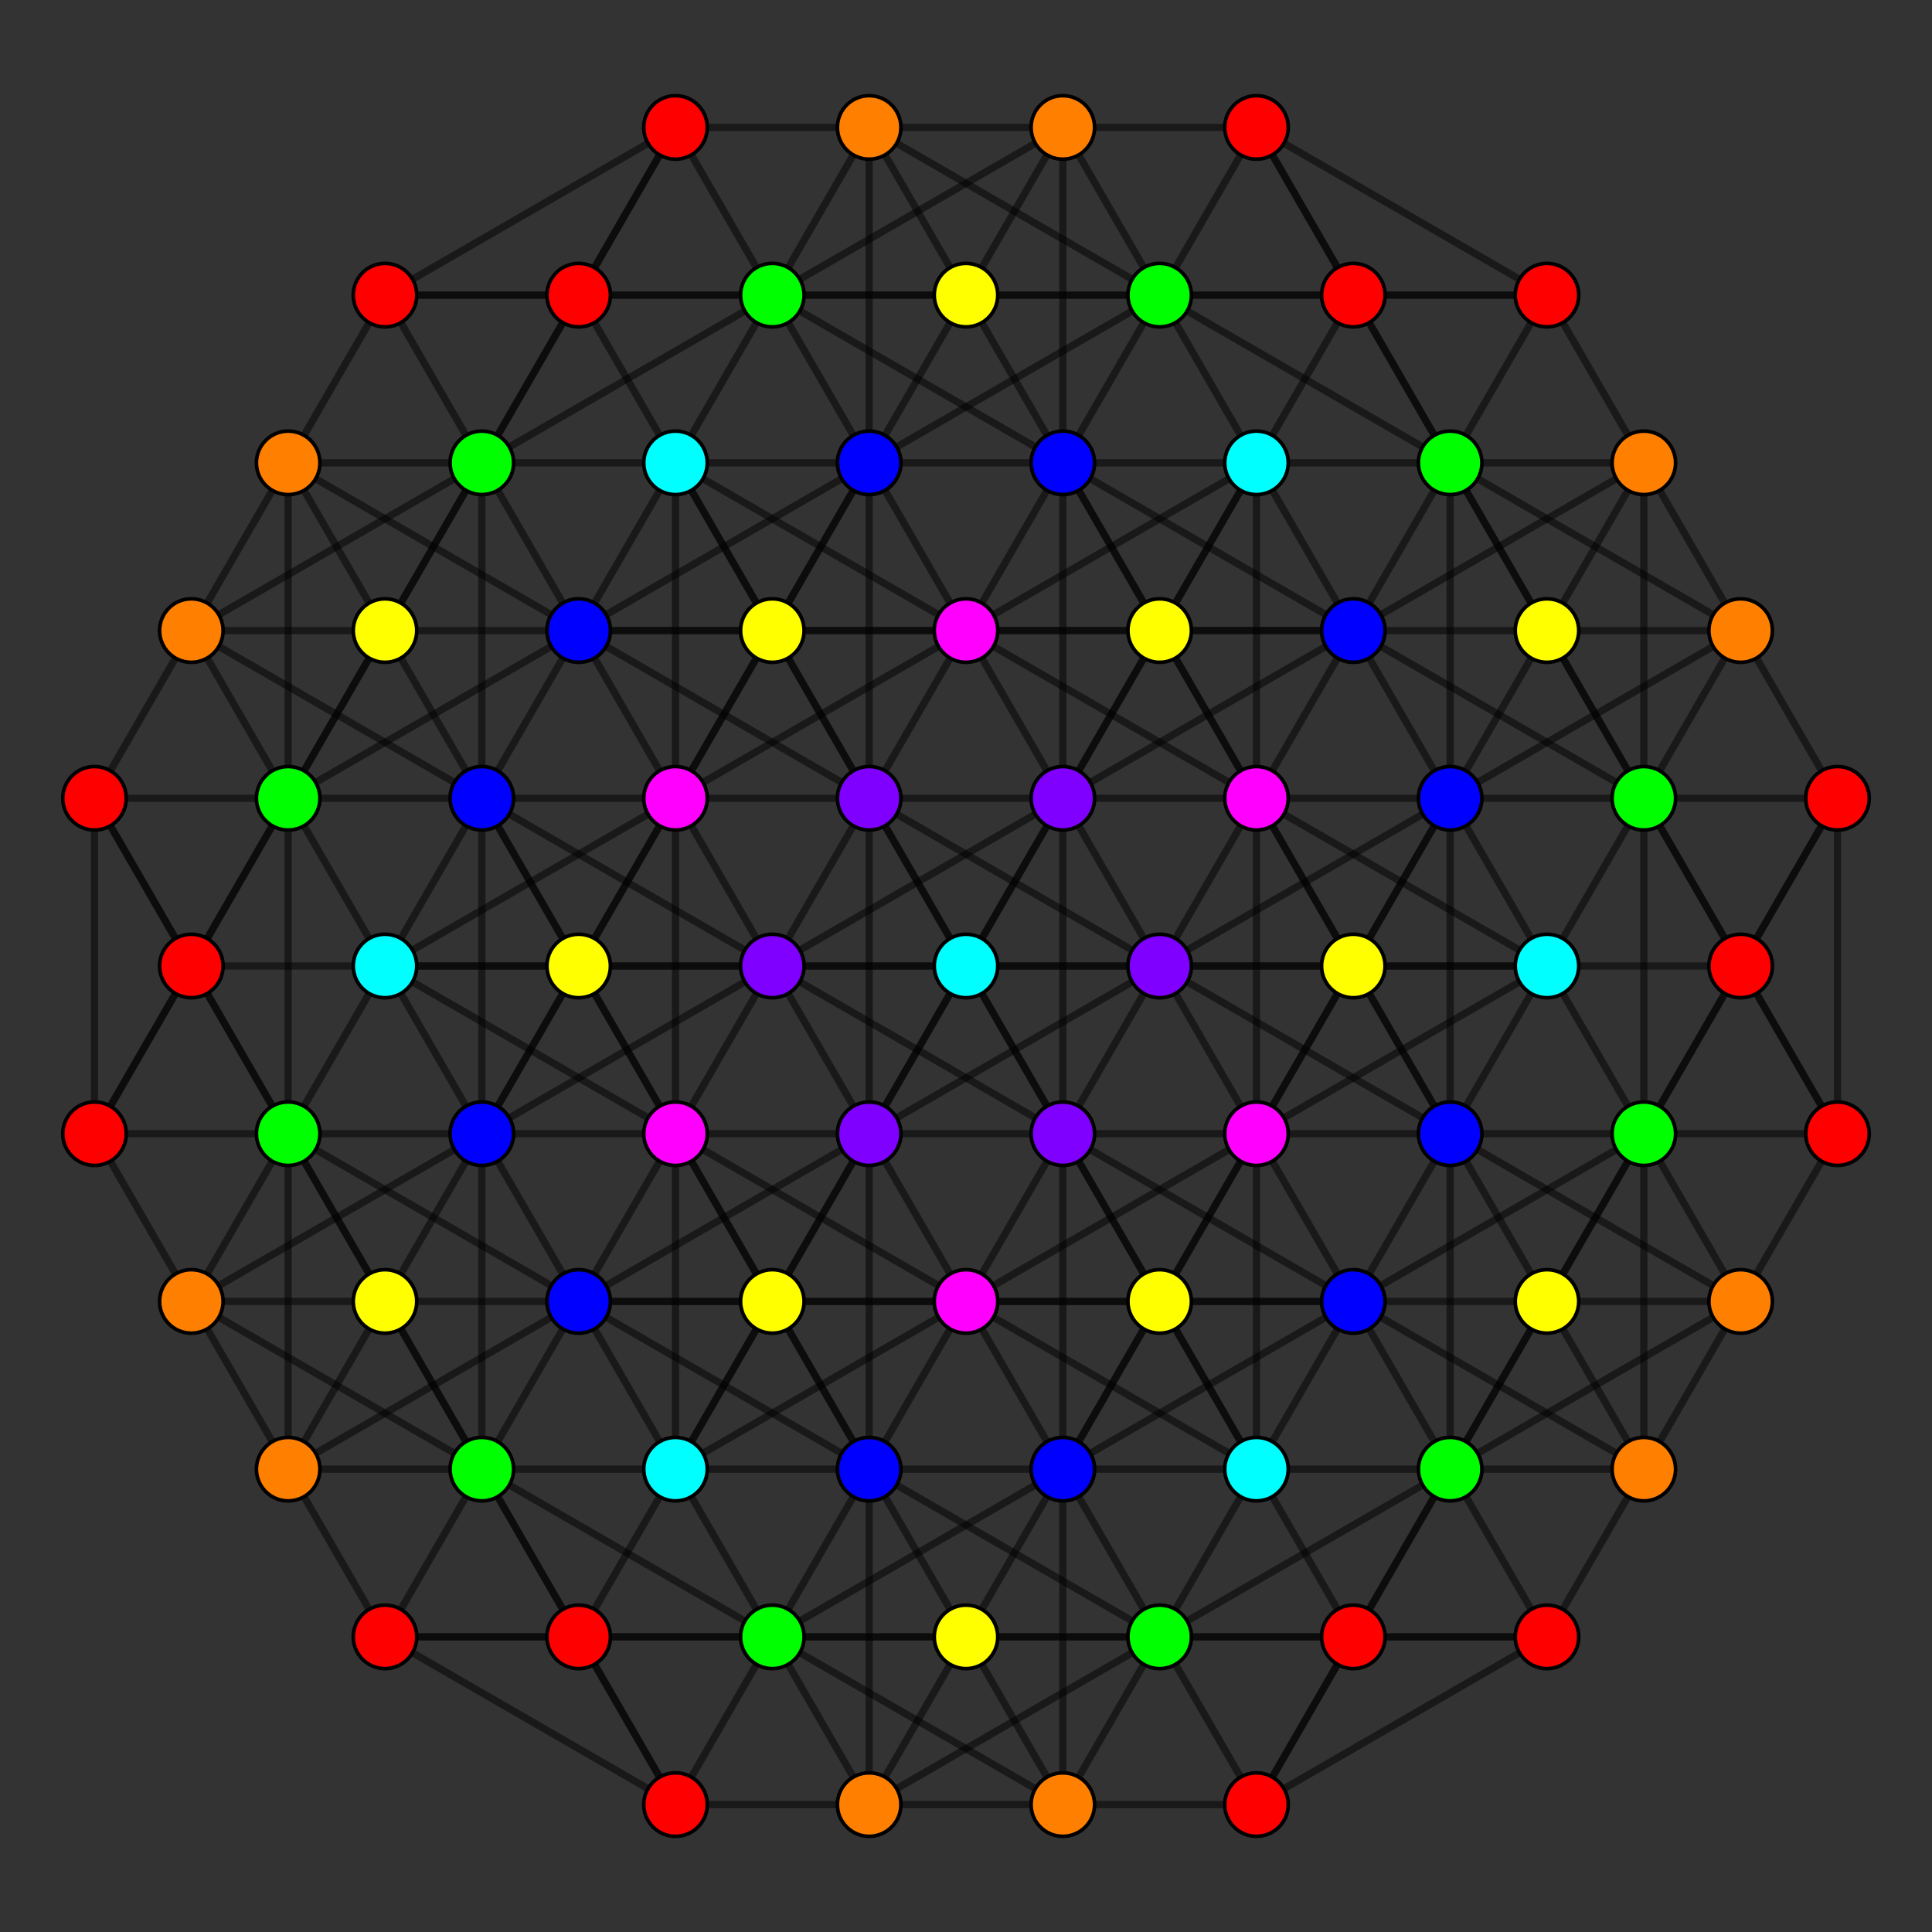 <?xml version="1.0" encoding="UTF-8" standalone="no"?>
<svg
xmlns="http://www.w3.org/2000/svg"
version="1.0"
width="1600" height="1600"
id="7-cube_t45_A5.svg">
<rect width="100%" height="100%" fill="#333333" stroke="none"/>
<g style="stroke:#000000;stroke-width:6.0;stroke-opacity:0.50;">
<line x1="1200.959" y1="1216.689" x2="1120.767" y2="1077.793"/>
<line x1="1200.959" y1="1216.689" x2="1441.535" y2="1077.793"/>
<line x1="1200.959" y1="1216.689" x2="1200.959" y2="938.896"/>
<line x1="1200.959" y1="1216.689" x2="1361.343" y2="1216.689"/>
<line x1="1200.959" y1="1216.689" x2="1361.343" y2="938.896"/>
<line x1="1200.959" y1="1216.689" x2="1200.959" y2="1216.689"/>
<line x1="1200.959" y1="1216.689" x2="1281.151" y2="1077.793"/>
<line x1="1200.959" y1="1216.689" x2="1040.575" y2="1216.689"/>
<line x1="1200.959" y1="1216.689" x2="960.384" y2="1355.585"/>
<line x1="559.425" y1="1216.689" x2="479.233" y2="1077.793"/>
<line x1="559.425" y1="1216.689" x2="800.000" y2="1077.793"/>
<line x1="559.425" y1="1216.689" x2="559.425" y2="938.896"/>
<line x1="559.425" y1="1216.689" x2="719.808" y2="1216.689"/>
<line x1="559.425" y1="1216.689" x2="719.808" y2="938.896"/>
<line x1="559.425" y1="1216.689" x2="559.425" y2="1216.689"/>
<line x1="559.425" y1="1216.689" x2="639.616" y2="1077.793"/>
<line x1="559.425" y1="1216.689" x2="399.041" y2="1216.689"/>
<line x1="559.425" y1="1216.689" x2="639.616" y2="1355.585"/>
<line x1="880.192" y1="661.104" x2="800.000" y2="522.207"/>
<line x1="880.192" y1="661.104" x2="1120.767" y2="522.207"/>
<line x1="880.192" y1="661.104" x2="880.192" y2="383.311"/>
<line x1="880.192" y1="661.104" x2="1040.575" y2="661.104"/>
<line x1="880.192" y1="661.104" x2="1040.575" y2="383.311"/>
<line x1="880.192" y1="661.104" x2="880.192" y2="661.104"/>
<line x1="880.192" y1="661.104" x2="960.384" y2="522.207"/>
<line x1="880.192" y1="661.104" x2="880.192" y2="938.896"/>
<line x1="880.192" y1="661.104" x2="639.616" y2="800.000"/>
<line x1="238.657" y1="661.104" x2="158.466" y2="522.207"/>
<line x1="238.657" y1="661.104" x2="479.233" y2="522.207"/>
<line x1="238.657" y1="661.104" x2="238.657" y2="383.311"/>
<line x1="238.657" y1="661.104" x2="399.041" y2="661.104"/>
<line x1="238.657" y1="661.104" x2="399.041" y2="383.311"/>
<line x1="238.657" y1="661.104" x2="238.657" y2="661.104"/>
<line x1="238.657" y1="661.104" x2="318.849" y2="522.207"/>
<line x1="238.657" y1="661.104" x2="238.657" y2="938.896"/>
<line x1="238.657" y1="661.104" x2="318.849" y2="800.000"/>
<line x1="1361.343" y1="938.896" x2="1120.767" y2="1077.793"/>
<line x1="1361.343" y1="938.896" x2="1441.535" y2="1077.793"/>
<line x1="1361.343" y1="938.896" x2="1200.959" y2="938.896"/>
<line x1="1361.343" y1="938.896" x2="1361.343" y2="1216.689"/>
<line x1="1361.343" y1="938.896" x2="1361.343" y2="938.896"/>
<line x1="1361.343" y1="938.896" x2="1281.151" y2="1077.793"/>
<line x1="1361.343" y1="938.896" x2="1361.343" y2="661.104"/>
<line x1="1361.343" y1="938.896" x2="1281.151" y2="800.000"/>
<line x1="719.808" y1="938.896" x2="479.233" y2="1077.793"/>
<line x1="719.808" y1="938.896" x2="800.000" y2="1077.793"/>
<line x1="719.808" y1="938.896" x2="559.425" y2="938.896"/>
<line x1="719.808" y1="938.896" x2="719.808" y2="1216.689"/>
<line x1="719.808" y1="938.896" x2="719.808" y2="938.896"/>
<line x1="719.808" y1="938.896" x2="639.616" y2="1077.793"/>
<line x1="719.808" y1="938.896" x2="719.808" y2="661.104"/>
<line x1="719.808" y1="938.896" x2="960.384" y2="800.000"/>
<line x1="1040.575" y1="383.311" x2="800.000" y2="522.207"/>
<line x1="1040.575" y1="383.311" x2="1120.767" y2="522.207"/>
<line x1="1040.575" y1="383.311" x2="880.192" y2="383.311"/>
<line x1="1040.575" y1="383.311" x2="1040.575" y2="661.104"/>
<line x1="1040.575" y1="383.311" x2="1040.575" y2="383.311"/>
<line x1="1040.575" y1="383.311" x2="960.384" y2="522.207"/>
<line x1="1040.575" y1="383.311" x2="1200.959" y2="383.311"/>
<line x1="1040.575" y1="383.311" x2="960.384" y2="244.415"/>
<line x1="399.041" y1="383.311" x2="158.466" y2="522.207"/>
<line x1="399.041" y1="383.311" x2="479.233" y2="522.207"/>
<line x1="399.041" y1="383.311" x2="238.657" y2="383.311"/>
<line x1="399.041" y1="383.311" x2="399.041" y2="661.104"/>
<line x1="399.041" y1="383.311" x2="399.041" y2="383.311"/>
<line x1="399.041" y1="383.311" x2="318.849" y2="522.207"/>
<line x1="399.041" y1="383.311" x2="559.425" y2="383.311"/>
<line x1="399.041" y1="383.311" x2="639.616" y2="244.415"/>
<line x1="1120.767" y1="1077.793" x2="1200.959" y2="938.896"/>
<line x1="1120.767" y1="1077.793" x2="1361.343" y2="1216.689"/>
<line x1="1120.767" y1="1077.793" x2="1281.151" y2="1077.793"/>
<line x1="1120.767" y1="1077.793" x2="880.192" y2="938.896"/>
<line x1="1120.767" y1="1077.793" x2="800.000" y2="1077.793"/>
<line x1="479.233" y1="1077.793" x2="559.425" y2="938.896"/>
<line x1="479.233" y1="1077.793" x2="719.808" y2="1216.689"/>
<line x1="479.233" y1="1077.793" x2="639.616" y2="1077.793"/>
<line x1="479.233" y1="1077.793" x2="238.657" y2="938.896"/>
<line x1="479.233" y1="1077.793" x2="479.233" y2="1077.793"/>
<line x1="800.000" y1="522.207" x2="880.192" y2="383.311"/>
<line x1="800.000" y1="522.207" x2="1040.575" y2="661.104"/>
<line x1="800.000" y1="522.207" x2="960.384" y2="522.207"/>
<line x1="800.000" y1="522.207" x2="719.808" y2="661.104"/>
<line x1="800.000" y1="522.207" x2="479.233" y2="522.207"/>
<line x1="158.466" y1="522.207" x2="238.657" y2="383.311"/>
<line x1="158.466" y1="522.207" x2="399.041" y2="661.104"/>
<line x1="158.466" y1="522.207" x2="318.849" y2="522.207"/>
<line x1="158.466" y1="522.207" x2="78.274" y2="661.104"/>
<line x1="158.466" y1="522.207" x2="158.466" y2="522.207"/>
<line x1="1441.535" y1="1077.793" x2="1200.959" y2="938.896"/>
<line x1="1441.535" y1="1077.793" x2="1361.343" y2="1216.689"/>
<line x1="1441.535" y1="1077.793" x2="1281.151" y2="1077.793"/>
<line x1="1441.535" y1="1077.793" x2="1521.726" y2="938.896"/>
<line x1="1441.535" y1="1077.793" x2="1441.535" y2="1077.793"/>
<line x1="800.000" y1="1077.793" x2="559.425" y2="938.896"/>
<line x1="800.000" y1="1077.793" x2="719.808" y2="1216.689"/>
<line x1="800.000" y1="1077.793" x2="639.616" y2="1077.793"/>
<line x1="800.000" y1="1077.793" x2="880.192" y2="938.896"/>
<line x1="1120.767" y1="522.207" x2="880.192" y2="383.311"/>
<line x1="1120.767" y1="522.207" x2="1040.575" y2="661.104"/>
<line x1="1120.767" y1="522.207" x2="960.384" y2="522.207"/>
<line x1="1120.767" y1="522.207" x2="1361.343" y2="661.104"/>
<line x1="1120.767" y1="522.207" x2="1120.767" y2="522.207"/>
<line x1="479.233" y1="522.207" x2="238.657" y2="383.311"/>
<line x1="479.233" y1="522.207" x2="399.041" y2="661.104"/>
<line x1="479.233" y1="522.207" x2="318.849" y2="522.207"/>
<line x1="479.233" y1="522.207" x2="719.808" y2="661.104"/>
<line x1="1200.959" y1="938.896" x2="1281.151" y2="1077.793"/>
<line x1="1200.959" y1="938.896" x2="1040.575" y2="661.104"/>
<line x1="1200.959" y1="938.896" x2="960.384" y2="800.000"/>
<line x1="559.425" y1="938.896" x2="639.616" y2="1077.793"/>
<line x1="559.425" y1="938.896" x2="399.041" y2="661.104"/>
<line x1="559.425" y1="938.896" x2="639.616" y2="800.000"/>
<line x1="880.192" y1="383.311" x2="960.384" y2="522.207"/>
<line x1="880.192" y1="383.311" x2="880.192" y2="383.311"/>
<line x1="880.192" y1="383.311" x2="639.616" y2="244.415"/>
<line x1="238.657" y1="383.311" x2="318.849" y2="522.207"/>
<line x1="238.657" y1="383.311" x2="238.657" y2="383.311"/>
<line x1="238.657" y1="383.311" x2="318.849" y2="244.415"/>
<line x1="1361.343" y1="1216.689" x2="1281.151" y2="1077.793"/>
<line x1="1361.343" y1="1216.689" x2="1361.343" y2="1216.689"/>
<line x1="1361.343" y1="1216.689" x2="1281.151" y2="1355.585"/>
<line x1="719.808" y1="1216.689" x2="639.616" y2="1077.793"/>
<line x1="719.808" y1="1216.689" x2="719.808" y2="1216.689"/>
<line x1="719.808" y1="1216.689" x2="960.384" y2="1355.585"/>
<line x1="1040.575" y1="661.104" x2="960.384" y2="522.207"/>
<line x1="1040.575" y1="661.104" x2="960.384" y2="800.000"/>
<line x1="399.041" y1="661.104" x2="318.849" y2="522.207"/>
<line x1="399.041" y1="661.104" x2="639.616" y2="800.000"/>
<line x1="1040.575" y1="1216.689" x2="800.000" y2="1077.793"/>
<line x1="1040.575" y1="1216.689" x2="1120.767" y2="1077.793"/>
<line x1="1040.575" y1="1216.689" x2="880.192" y2="938.896"/>
<line x1="1040.575" y1="1216.689" x2="1040.575" y2="1216.689"/>
<line x1="1040.575" y1="1216.689" x2="1040.575" y2="938.896"/>
<line x1="1040.575" y1="1216.689" x2="880.192" y2="1216.689"/>
<line x1="1040.575" y1="1216.689" x2="960.384" y2="1077.793"/>
<line x1="1040.575" y1="1216.689" x2="960.384" y2="1355.585"/>
<line x1="399.041" y1="1216.689" x2="158.466" y2="1077.793"/>
<line x1="399.041" y1="1216.689" x2="479.233" y2="1077.793"/>
<line x1="399.041" y1="1216.689" x2="238.657" y2="938.896"/>
<line x1="399.041" y1="1216.689" x2="399.041" y2="1216.689"/>
<line x1="399.041" y1="1216.689" x2="399.041" y2="938.896"/>
<line x1="399.041" y1="1216.689" x2="238.657" y2="1216.689"/>
<line x1="399.041" y1="1216.689" x2="318.849" y2="1077.793"/>
<line x1="399.041" y1="1216.689" x2="639.616" y2="1355.585"/>
<line x1="880.192" y1="938.896" x2="880.192" y2="938.896"/>
<line x1="880.192" y1="938.896" x2="1040.575" y2="938.896"/>
<line x1="880.192" y1="938.896" x2="880.192" y2="1216.689"/>
<line x1="880.192" y1="938.896" x2="960.384" y2="1077.793"/>
<line x1="880.192" y1="938.896" x2="639.616" y2="800.000"/>
<line x1="238.657" y1="938.896" x2="158.466" y2="1077.793"/>
<line x1="238.657" y1="938.896" x2="238.657" y2="938.896"/>
<line x1="238.657" y1="938.896" x2="399.041" y2="938.896"/>
<line x1="238.657" y1="938.896" x2="238.657" y2="1216.689"/>
<line x1="238.657" y1="938.896" x2="318.849" y2="1077.793"/>
<line x1="238.657" y1="938.896" x2="318.849" y2="800.000"/>
<line x1="1361.343" y1="661.104" x2="1441.535" y2="522.207"/>
<line x1="1361.343" y1="661.104" x2="1200.959" y2="383.311"/>
<line x1="1361.343" y1="661.104" x2="1361.343" y2="661.104"/>
<line x1="1361.343" y1="661.104" x2="1361.343" y2="383.311"/>
<line x1="1361.343" y1="661.104" x2="1200.959" y2="661.104"/>
<line x1="1361.343" y1="661.104" x2="1281.151" y2="522.207"/>
<line x1="1361.343" y1="661.104" x2="1281.151" y2="800.000"/>
<line x1="719.808" y1="661.104" x2="559.425" y2="383.311"/>
<line x1="719.808" y1="661.104" x2="719.808" y2="661.104"/>
<line x1="719.808" y1="661.104" x2="719.808" y2="383.311"/>
<line x1="719.808" y1="661.104" x2="559.425" y2="661.104"/>
<line x1="719.808" y1="661.104" x2="639.616" y2="522.207"/>
<line x1="719.808" y1="661.104" x2="960.384" y2="800.000"/>
<line x1="1200.959" y1="383.311" x2="1120.767" y2="522.207"/>
<line x1="1200.959" y1="383.311" x2="1441.535" y2="522.207"/>
<line x1="1200.959" y1="383.311" x2="1200.959" y2="383.311"/>
<line x1="1200.959" y1="383.311" x2="1361.343" y2="383.311"/>
<line x1="1200.959" y1="383.311" x2="1200.959" y2="661.104"/>
<line x1="1200.959" y1="383.311" x2="1281.151" y2="522.207"/>
<line x1="1200.959" y1="383.311" x2="960.384" y2="244.415"/>
<line x1="559.425" y1="383.311" x2="479.233" y2="522.207"/>
<line x1="559.425" y1="383.311" x2="800.000" y2="522.207"/>
<line x1="559.425" y1="383.311" x2="559.425" y2="383.311"/>
<line x1="559.425" y1="383.311" x2="719.808" y2="383.311"/>
<line x1="559.425" y1="383.311" x2="559.425" y2="661.104"/>
<line x1="559.425" y1="383.311" x2="639.616" y2="522.207"/>
<line x1="559.425" y1="383.311" x2="639.616" y2="244.415"/>
<line x1="880.192" y1="938.896" x2="719.808" y2="938.896"/>
<line x1="880.192" y1="938.896" x2="719.808" y2="661.104"/>
<line x1="880.192" y1="938.896" x2="800.000" y2="800.000"/>
<line x1="238.657" y1="938.896" x2="78.274" y2="938.896"/>
<line x1="238.657" y1="938.896" x2="78.274" y2="661.104"/>
<line x1="238.657" y1="938.896" x2="158.466" y2="800.000"/>
<line x1="719.808" y1="661.104" x2="880.192" y2="661.104"/>
<line x1="719.808" y1="661.104" x2="800.000" y2="800.000"/>
<line x1="78.274" y1="661.104" x2="78.274" y2="938.896"/>
<line x1="78.274" y1="661.104" x2="238.657" y2="661.104"/>
<line x1="78.274" y1="661.104" x2="78.274" y2="661.104"/>
<line x1="78.274" y1="661.104" x2="158.466" y2="800.000"/>
<line x1="1521.726" y1="938.896" x2="1361.343" y2="938.896"/>
<line x1="1521.726" y1="938.896" x2="1521.726" y2="661.104"/>
<line x1="1521.726" y1="938.896" x2="1361.343" y2="661.104"/>
<line x1="1521.726" y1="938.896" x2="1521.726" y2="938.896"/>
<line x1="1521.726" y1="938.896" x2="1441.535" y2="800.000"/>
<line x1="1361.343" y1="661.104" x2="1521.726" y2="661.104"/>
<line x1="1361.343" y1="661.104" x2="1441.535" y2="800.000"/>
<line x1="1200.959" y1="938.896" x2="1040.575" y2="938.896"/>
<line x1="1200.959" y1="938.896" x2="1200.959" y2="661.104"/>
<line x1="1200.959" y1="938.896" x2="1281.151" y2="800.000"/>
<line x1="1200.959" y1="938.896" x2="1200.959" y2="938.896"/>
<line x1="559.425" y1="938.896" x2="399.041" y2="938.896"/>
<line x1="559.425" y1="938.896" x2="559.425" y2="661.104"/>
<line x1="559.425" y1="938.896" x2="318.849" y2="800.000"/>
<line x1="559.425" y1="938.896" x2="559.425" y2="938.896"/>
<line x1="1040.575" y1="661.104" x2="1040.575" y2="938.896"/>
<line x1="1040.575" y1="661.104" x2="1200.959" y2="661.104"/>
<line x1="1040.575" y1="661.104" x2="1281.151" y2="800.000"/>
<line x1="1040.575" y1="661.104" x2="1040.575" y2="661.104"/>
<line x1="399.041" y1="661.104" x2="399.041" y2="938.896"/>
<line x1="399.041" y1="661.104" x2="559.425" y2="661.104"/>
<line x1="399.041" y1="661.104" x2="318.849" y2="800.000"/>
<line x1="399.041" y1="661.104" x2="399.041" y2="661.104"/>
<line x1="800.000" y1="1077.793" x2="1040.575" y2="938.896"/>
<line x1="800.000" y1="1077.793" x2="880.192" y2="1216.689"/>
<line x1="800.000" y1="1077.793" x2="960.384" y2="1077.793"/>
<line x1="800.000" y1="1077.793" x2="479.233" y2="1077.793"/>
<line x1="158.466" y1="1077.793" x2="399.041" y2="938.896"/>
<line x1="158.466" y1="1077.793" x2="238.657" y2="1216.689"/>
<line x1="158.466" y1="1077.793" x2="318.849" y2="1077.793"/>
<line x1="158.466" y1="1077.793" x2="78.274" y2="938.896"/>
<line x1="158.466" y1="1077.793" x2="158.466" y2="1077.793"/>
<line x1="1120.767" y1="522.207" x2="1361.343" y2="383.311"/>
<line x1="1120.767" y1="522.207" x2="1200.959" y2="661.104"/>
<line x1="1120.767" y1="522.207" x2="1281.151" y2="522.207"/>
<line x1="1120.767" y1="522.207" x2="800.000" y2="522.207"/>
<line x1="479.233" y1="522.207" x2="719.808" y2="383.311"/>
<line x1="479.233" y1="522.207" x2="559.425" y2="661.104"/>
<line x1="479.233" y1="522.207" x2="639.616" y2="522.207"/>
<line x1="479.233" y1="522.207" x2="479.233" y2="522.207"/>
<line x1="1120.767" y1="1077.793" x2="1040.575" y2="938.896"/>
<line x1="1120.767" y1="1077.793" x2="880.192" y2="1216.689"/>
<line x1="1120.767" y1="1077.793" x2="960.384" y2="1077.793"/>
<line x1="1120.767" y1="1077.793" x2="1120.767" y2="1077.793"/>
<line x1="479.233" y1="1077.793" x2="399.041" y2="938.896"/>
<line x1="479.233" y1="1077.793" x2="238.657" y2="1216.689"/>
<line x1="479.233" y1="1077.793" x2="318.849" y2="1077.793"/>
<line x1="1441.535" y1="522.207" x2="1361.343" y2="383.311"/>
<line x1="1441.535" y1="522.207" x2="1200.959" y2="661.104"/>
<line x1="1441.535" y1="522.207" x2="1281.151" y2="522.207"/>
<line x1="1441.535" y1="522.207" x2="1521.726" y2="661.104"/>
<line x1="1441.535" y1="522.207" x2="1441.535" y2="522.207"/>
<line x1="800.000" y1="522.207" x2="719.808" y2="383.311"/>
<line x1="800.000" y1="522.207" x2="559.425" y2="661.104"/>
<line x1="800.000" y1="522.207" x2="639.616" y2="522.207"/>
<line x1="1040.575" y1="938.896" x2="960.384" y2="1077.793"/>
<line x1="1040.575" y1="938.896" x2="1200.959" y2="661.104"/>
<line x1="1040.575" y1="938.896" x2="960.384" y2="800.000"/>
<line x1="399.041" y1="938.896" x2="318.849" y2="1077.793"/>
<line x1="399.041" y1="938.896" x2="559.425" y2="661.104"/>
<line x1="399.041" y1="938.896" x2="639.616" y2="800.000"/>
<line x1="1361.343" y1="383.311" x2="1281.151" y2="522.207"/>
<line x1="1361.343" y1="383.311" x2="1361.343" y2="383.311"/>
<line x1="1361.343" y1="383.311" x2="1281.151" y2="244.415"/>
<line x1="719.808" y1="383.311" x2="639.616" y2="522.207"/>
<line x1="719.808" y1="383.311" x2="719.808" y2="383.311"/>
<line x1="719.808" y1="383.311" x2="960.384" y2="244.415"/>
<line x1="880.192" y1="1216.689" x2="960.384" y2="1077.793"/>
<line x1="880.192" y1="1216.689" x2="880.192" y2="1216.689"/>
<line x1="880.192" y1="1216.689" x2="639.616" y2="1355.585"/>
<line x1="238.657" y1="1216.689" x2="318.849" y2="1077.793"/>
<line x1="238.657" y1="1216.689" x2="238.657" y2="1216.689"/>
<line x1="238.657" y1="1216.689" x2="318.849" y2="1355.585"/>
<line x1="1200.959" y1="661.104" x2="1281.151" y2="522.207"/>
<line x1="1200.959" y1="661.104" x2="960.384" y2="800.000"/>
<line x1="559.425" y1="661.104" x2="639.616" y2="522.207"/>
<line x1="559.425" y1="661.104" x2="639.616" y2="800.000"/>
<line x1="719.808" y1="938.896" x2="880.192" y2="661.104"/>
<line x1="719.808" y1="938.896" x2="800.000" y2="800.000"/>
<line x1="78.274" y1="938.896" x2="238.657" y2="661.104"/>
<line x1="78.274" y1="938.896" x2="78.274" y2="938.896"/>
<line x1="78.274" y1="938.896" x2="158.466" y2="800.000"/>
<line x1="880.192" y1="661.104" x2="800.000" y2="800.000"/>
<line x1="238.657" y1="661.104" x2="158.466" y2="800.000"/>
<line x1="1361.343" y1="938.896" x2="1521.726" y2="661.104"/>
<line x1="1361.343" y1="938.896" x2="1441.535" y2="800.000"/>
<line x1="1521.726" y1="661.104" x2="1521.726" y2="661.104"/>
<line x1="1521.726" y1="661.104" x2="1441.535" y2="800.000"/>
<line x1="1040.575" y1="938.896" x2="1281.151" y2="800.000"/>
<line x1="1040.575" y1="938.896" x2="1040.575" y2="938.896"/>
<line x1="399.041" y1="938.896" x2="318.849" y2="800.000"/>
<line x1="399.041" y1="938.896" x2="399.041" y2="938.896"/>
<line x1="1200.959" y1="661.104" x2="1281.151" y2="800.000"/>
<line x1="1200.959" y1="661.104" x2="1200.959" y2="661.104"/>
<line x1="559.425" y1="661.104" x2="318.849" y2="800.000"/>
<line x1="559.425" y1="661.104" x2="559.425" y2="661.104"/>
<line x1="800.000" y1="800.000" x2="960.384" y2="800.000"/>
<line x1="800.000" y1="800.000" x2="639.616" y2="800.000"/>
<line x1="158.466" y1="800.000" x2="318.849" y2="800.000"/>
<line x1="1441.535" y1="800.000" x2="1281.151" y2="800.000"/>
<line x1="960.384" y1="800.000" x2="639.616" y2="800.000"/>
<line x1="318.849" y1="800.000" x2="318.849" y2="800.000"/>
<line x1="1281.151" y1="800.000" x2="1281.151" y2="800.000"/>
<line x1="960.384" y1="1355.585" x2="639.616" y2="1355.585"/>
<line x1="960.384" y1="1355.585" x2="960.384" y2="1355.585"/>
<line x1="960.384" y1="1355.585" x2="880.192" y2="1494.481"/>
<line x1="960.384" y1="1355.585" x2="880.192" y2="1216.689"/>
<line x1="960.384" y1="1355.585" x2="719.808" y2="1494.481"/>
<line x1="960.384" y1="1355.585" x2="800.000" y2="1355.585"/>
<line x1="639.616" y1="1355.585" x2="639.616" y2="1355.585"/>
<line x1="639.616" y1="1355.585" x2="719.808" y2="1216.689"/>
<line x1="639.616" y1="1355.585" x2="880.192" y2="1494.481"/>
<line x1="639.616" y1="1355.585" x2="719.808" y2="1494.481"/>
<line x1="639.616" y1="1355.585" x2="800.000" y2="1355.585"/>
<line x1="639.616" y1="800.000" x2="318.849" y2="800.000"/>
<line x1="639.616" y1="800.000" x2="639.616" y2="800.000"/>
<line x1="639.616" y1="800.000" x2="479.233" y2="800.000"/>
<line x1="318.849" y1="800.000" x2="479.233" y2="800.000"/>
<line x1="1281.151" y1="800.000" x2="960.384" y2="800.000"/>
<line x1="1281.151" y1="800.000" x2="1120.767" y2="800.000"/>
<line x1="960.384" y1="800.000" x2="960.384" y2="800.000"/>
<line x1="960.384" y1="800.000" x2="1120.767" y2="800.000"/>
<line x1="960.384" y1="244.415" x2="639.616" y2="244.415"/>
<line x1="960.384" y1="244.415" x2="960.384" y2="244.415"/>
<line x1="960.384" y1="244.415" x2="719.808" y2="105.519"/>
<line x1="960.384" y1="244.415" x2="880.192" y2="383.311"/>
<line x1="960.384" y1="244.415" x2="880.192" y2="105.519"/>
<line x1="960.384" y1="244.415" x2="800.000" y2="244.415"/>
<line x1="639.616" y1="244.415" x2="639.616" y2="244.415"/>
<line x1="639.616" y1="244.415" x2="719.808" y2="105.519"/>
<line x1="639.616" y1="244.415" x2="880.192" y2="105.519"/>
<line x1="639.616" y1="244.415" x2="719.808" y2="383.311"/>
<line x1="639.616" y1="244.415" x2="800.000" y2="244.415"/>
<line x1="960.384" y1="800.000" x2="880.192" y2="661.104"/>
<line x1="639.616" y1="800.000" x2="719.808" y2="938.896"/>
<line x1="639.616" y1="244.415" x2="559.425" y2="105.519"/>
<line x1="639.616" y1="244.415" x2="318.849" y2="244.415"/>
<line x1="639.616" y1="244.415" x2="479.233" y2="244.415"/>
<line x1="318.849" y1="244.415" x2="399.041" y2="383.311"/>
<line x1="318.849" y1="244.415" x2="559.425" y2="105.519"/>
<line x1="318.849" y1="244.415" x2="318.849" y2="244.415"/>
<line x1="318.849" y1="244.415" x2="479.233" y2="244.415"/>
<line x1="1281.151" y1="1355.585" x2="1040.575" y2="1494.481"/>
<line x1="1281.151" y1="1355.585" x2="1200.959" y2="1216.689"/>
<line x1="1281.151" y1="1355.585" x2="960.384" y2="1355.585"/>
<line x1="1281.151" y1="1355.585" x2="1281.151" y2="1355.585"/>
<line x1="1281.151" y1="1355.585" x2="1120.767" y2="1355.585"/>
<line x1="960.384" y1="1355.585" x2="1040.575" y2="1494.481"/>
<line x1="960.384" y1="1355.585" x2="1120.767" y2="1355.585"/>
<line x1="800.000" y1="1077.793" x2="800.000" y2="1077.793"/>
<line x1="800.000" y1="522.207" x2="800.000" y2="522.207"/>
<line x1="960.384" y1="800.000" x2="880.192" y2="938.896"/>
<line x1="639.616" y1="800.000" x2="719.808" y2="661.104"/>
<line x1="1281.151" y1="244.415" x2="1200.959" y2="383.311"/>
<line x1="1281.151" y1="244.415" x2="1040.575" y2="105.519"/>
<line x1="1281.151" y1="244.415" x2="960.384" y2="244.415"/>
<line x1="1281.151" y1="244.415" x2="1281.151" y2="244.415"/>
<line x1="1281.151" y1="244.415" x2="1120.767" y2="244.415"/>
<line x1="960.384" y1="244.415" x2="1040.575" y2="105.519"/>
<line x1="960.384" y1="244.415" x2="1120.767" y2="244.415"/>
<line x1="639.616" y1="1355.585" x2="559.425" y2="1494.481"/>
<line x1="639.616" y1="1355.585" x2="318.849" y2="1355.585"/>
<line x1="639.616" y1="1355.585" x2="479.233" y2="1355.585"/>
<line x1="318.849" y1="1355.585" x2="559.425" y2="1494.481"/>
<line x1="318.849" y1="1355.585" x2="399.041" y2="1216.689"/>
<line x1="318.849" y1="1355.585" x2="318.849" y2="1355.585"/>
<line x1="318.849" y1="1355.585" x2="479.233" y2="1355.585"/>
<line x1="719.808" y1="1216.689" x2="880.192" y2="1216.689"/>
<line x1="719.808" y1="1216.689" x2="719.808" y2="1494.481"/>
<line x1="719.808" y1="1216.689" x2="800.000" y2="1355.585"/>
<line x1="719.808" y1="1216.689" x2="559.425" y2="938.896"/>
<line x1="399.041" y1="661.104" x2="479.233" y2="800.000"/>
<line x1="1040.575" y1="661.104" x2="1120.767" y2="800.000"/>
<line x1="1040.575" y1="661.104" x2="880.192" y2="383.311"/>
<line x1="719.808" y1="105.519" x2="880.192" y2="105.519"/>
<line x1="719.808" y1="105.519" x2="719.808" y2="383.311"/>
<line x1="719.808" y1="105.519" x2="800.000" y2="244.415"/>
<line x1="719.808" y1="105.519" x2="559.425" y2="105.519"/>
<line x1="719.808" y1="105.519" x2="719.808" y2="105.519"/>
<line x1="880.192" y1="1494.481" x2="880.192" y2="1216.689"/>
<line x1="880.192" y1="1494.481" x2="719.808" y2="1494.481"/>
<line x1="880.192" y1="1494.481" x2="800.000" y2="1355.585"/>
<line x1="880.192" y1="1494.481" x2="1040.575" y2="1494.481"/>
<line x1="880.192" y1="1494.481" x2="880.192" y2="1494.481"/>
<line x1="559.425" y1="938.896" x2="479.233" y2="800.000"/>
<line x1="1200.959" y1="938.896" x2="1120.767" y2="800.000"/>
<line x1="880.192" y1="383.311" x2="880.192" y2="105.519"/>
<line x1="880.192" y1="383.311" x2="719.808" y2="383.311"/>
<line x1="880.192" y1="383.311" x2="800.000" y2="244.415"/>
<line x1="880.192" y1="1216.689" x2="800.000" y2="1355.585"/>
<line x1="880.192" y1="1216.689" x2="1040.575" y2="938.896"/>
<line x1="559.425" y1="661.104" x2="479.233" y2="800.000"/>
<line x1="559.425" y1="661.104" x2="719.808" y2="383.311"/>
<line x1="1200.959" y1="661.104" x2="1120.767" y2="800.000"/>
<line x1="880.192" y1="105.519" x2="800.000" y2="244.415"/>
<line x1="880.192" y1="105.519" x2="880.192" y2="105.519"/>
<line x1="880.192" y1="105.519" x2="1040.575" y2="105.519"/>
<line x1="719.808" y1="1494.481" x2="800.000" y2="1355.585"/>
<line x1="719.808" y1="1494.481" x2="719.808" y2="1494.481"/>
<line x1="719.808" y1="1494.481" x2="559.425" y2="1494.481"/>
<line x1="399.041" y1="938.896" x2="479.233" y2="800.000"/>
<line x1="1040.575" y1="938.896" x2="1120.767" y2="800.000"/>
<line x1="719.808" y1="383.311" x2="800.000" y2="244.415"/>
<line x1="399.041" y1="383.311" x2="559.425" y2="105.519"/>
<line x1="399.041" y1="383.311" x2="479.233" y2="244.415"/>
<line x1="559.425" y1="105.519" x2="559.425" y2="105.519"/>
<line x1="559.425" y1="105.519" x2="479.233" y2="244.415"/>
<line x1="1040.575" y1="1494.481" x2="1200.959" y2="1216.689"/>
<line x1="1040.575" y1="1494.481" x2="1040.575" y2="1494.481"/>
<line x1="1040.575" y1="1494.481" x2="1120.767" y2="1355.585"/>
<line x1="1200.959" y1="1216.689" x2="1120.767" y2="1355.585"/>
<line x1="479.233" y1="244.415" x2="559.425" y2="383.311"/>
<line x1="1120.767" y1="1355.585" x2="1040.575" y2="1216.689"/>
<line x1="1200.959" y1="383.311" x2="1040.575" y2="105.519"/>
<line x1="1200.959" y1="383.311" x2="1120.767" y2="244.415"/>
<line x1="1040.575" y1="105.519" x2="1040.575" y2="105.519"/>
<line x1="1040.575" y1="105.519" x2="1120.767" y2="244.415"/>
<line x1="559.425" y1="1494.481" x2="399.041" y2="1216.689"/>
<line x1="559.425" y1="1494.481" x2="559.425" y2="1494.481"/>
<line x1="559.425" y1="1494.481" x2="479.233" y2="1355.585"/>
<line x1="399.041" y1="1216.689" x2="479.233" y2="1355.585"/>
<line x1="1120.767" y1="244.415" x2="1040.575" y2="383.311"/>
<line x1="479.233" y1="1355.585" x2="559.425" y2="1216.689"/>
</g>
<g style="stroke:#000000;stroke-width:3.0;fill:#ff0000">
<circle cx="78.274" cy="661.104" r="26.3"/>
<circle cx="1521.726" cy="938.896" r="26.3"/>
<circle cx="78.274" cy="938.896" r="26.3"/>
<circle cx="1521.726" cy="661.104" r="26.3"/>
<circle cx="158.466" cy="800.000" r="26.3"/>
<circle cx="1441.535" cy="800.000" r="26.3"/>
<circle cx="318.849" cy="244.415" r="26.3"/>
<circle cx="1281.151" cy="1355.585" r="26.3"/>
<circle cx="1281.151" cy="244.415" r="26.3"/>
<circle cx="318.849" cy="1355.585" r="26.3"/>
<circle cx="559.425" cy="105.519" r="26.3"/>
<circle cx="1040.575" cy="1494.481" r="26.3"/>
<circle cx="479.233" cy="244.415" r="26.3"/>
<circle cx="1120.767" cy="1355.585" r="26.3"/>
<circle cx="1040.575" cy="105.519" r="26.3"/>
<circle cx="559.425" cy="1494.481" r="26.3"/>
<circle cx="1120.767" cy="244.415" r="26.3"/>
<circle cx="479.233" cy="1355.585" r="26.3"/>
</g>
<g style="stroke:#000000;stroke-width:3.0;fill:#ff7f00">
<circle cx="158.466" cy="522.207" r="26.3"/>
<circle cx="1441.535" cy="1077.793" r="26.3"/>
<circle cx="238.657" cy="383.311" r="26.3"/>
<circle cx="1361.343" cy="1216.689" r="26.3"/>
<circle cx="158.466" cy="1077.793" r="26.3"/>
<circle cx="1441.535" cy="522.207" r="26.3"/>
<circle cx="1361.343" cy="383.311" r="26.3"/>
<circle cx="238.657" cy="1216.689" r="26.3"/>
<circle cx="719.808" cy="105.519" r="26.3"/>
<circle cx="880.192" cy="1494.481" r="26.3"/>
<circle cx="880.192" cy="105.519" r="26.3"/>
<circle cx="719.808" cy="1494.481" r="26.3"/>
</g>
<g style="stroke:#000000;stroke-width:3.0;fill:#ffff00">
<circle cx="1281.151" cy="1077.793" r="26.3"/>
<circle cx="639.616" cy="1077.793" r="26.3"/>
<circle cx="960.384" cy="522.207" r="26.3"/>
<circle cx="318.849" cy="522.207" r="26.3"/>
<circle cx="960.384" cy="1077.793" r="26.3"/>
<circle cx="318.849" cy="1077.793" r="26.3"/>
<circle cx="1281.151" cy="522.207" r="26.3"/>
<circle cx="639.616" cy="522.207" r="26.3"/>
<circle cx="800.000" cy="1355.585" r="26.3"/>
<circle cx="479.233" cy="800.000" r="26.3"/>
<circle cx="1120.767" cy="800.000" r="26.3"/>
<circle cx="800.000" cy="244.415" r="26.3"/>
</g>
<g style="stroke:#000000;stroke-width:3.0;fill:#00ff00">
<circle cx="1200.959" cy="1216.689" r="26.3"/>
<circle cx="238.657" cy="661.104" r="26.3"/>
<circle cx="1361.343" cy="938.896" r="26.3"/>
<circle cx="399.041" cy="383.311" r="26.3"/>
<circle cx="399.041" cy="1216.689" r="26.3"/>
<circle cx="238.657" cy="938.896" r="26.3"/>
<circle cx="1361.343" cy="661.104" r="26.3"/>
<circle cx="1200.959" cy="383.311" r="26.3"/>
<circle cx="960.384" cy="1355.585" r="26.3"/>
<circle cx="639.616" cy="1355.585" r="26.3"/>
<circle cx="960.384" cy="244.415" r="26.3"/>
<circle cx="639.616" cy="244.415" r="26.3"/>
</g>
<g style="stroke:#000000;stroke-width:3.0;fill:#00ffff">
<circle cx="559.425" cy="1216.689" r="26.3"/>
<circle cx="1040.575" cy="383.311" r="26.3"/>
<circle cx="1040.575" cy="1216.689" r="26.3"/>
<circle cx="559.425" cy="383.311" r="26.3"/>
<circle cx="800.000" cy="800.000" r="26.3"/>
<circle cx="318.849" cy="800.000" r="26.3"/>
<circle cx="1281.151" cy="800.000" r="26.3"/>
</g>
<g style="stroke:#000000;stroke-width:3.0;fill:#0000ff">
<circle cx="1120.767" cy="1077.793" r="26.3"/>
<circle cx="479.233" cy="1077.793" r="26.3"/>
<circle cx="1120.767" cy="522.207" r="26.3"/>
<circle cx="479.233" cy="522.207" r="26.3"/>
<circle cx="1200.959" cy="938.896" r="26.3"/>
<circle cx="880.192" cy="383.311" r="26.3"/>
<circle cx="719.808" cy="1216.689" r="26.3"/>
<circle cx="399.041" cy="661.104" r="26.3"/>
<circle cx="399.041" cy="938.896" r="26.3"/>
<circle cx="719.808" cy="383.311" r="26.3"/>
<circle cx="880.192" cy="1216.689" r="26.3"/>
<circle cx="1200.959" cy="661.104" r="26.3"/>
</g>
<g style="stroke:#000000;stroke-width:3.0;fill:#7f00ff">
<circle cx="880.192" cy="661.104" r="26.3"/>
<circle cx="719.808" cy="938.896" r="26.3"/>
<circle cx="880.192" cy="938.896" r="26.3"/>
<circle cx="719.808" cy="661.104" r="26.3"/>
<circle cx="960.384" cy="800.000" r="26.3"/>
<circle cx="639.616" cy="800.000" r="26.3"/>
</g>
<g style="stroke:#000000;stroke-width:3.0;fill:#ff00ff">
<circle cx="800.000" cy="522.207" r="26.3"/>
<circle cx="800.000" cy="1077.793" r="26.3"/>
<circle cx="559.425" cy="938.896" r="26.3"/>
<circle cx="1040.575" cy="661.104" r="26.3"/>
<circle cx="1040.575" cy="938.896" r="26.3"/>
<circle cx="559.425" cy="661.104" r="26.3"/>
</g>
</svg>
